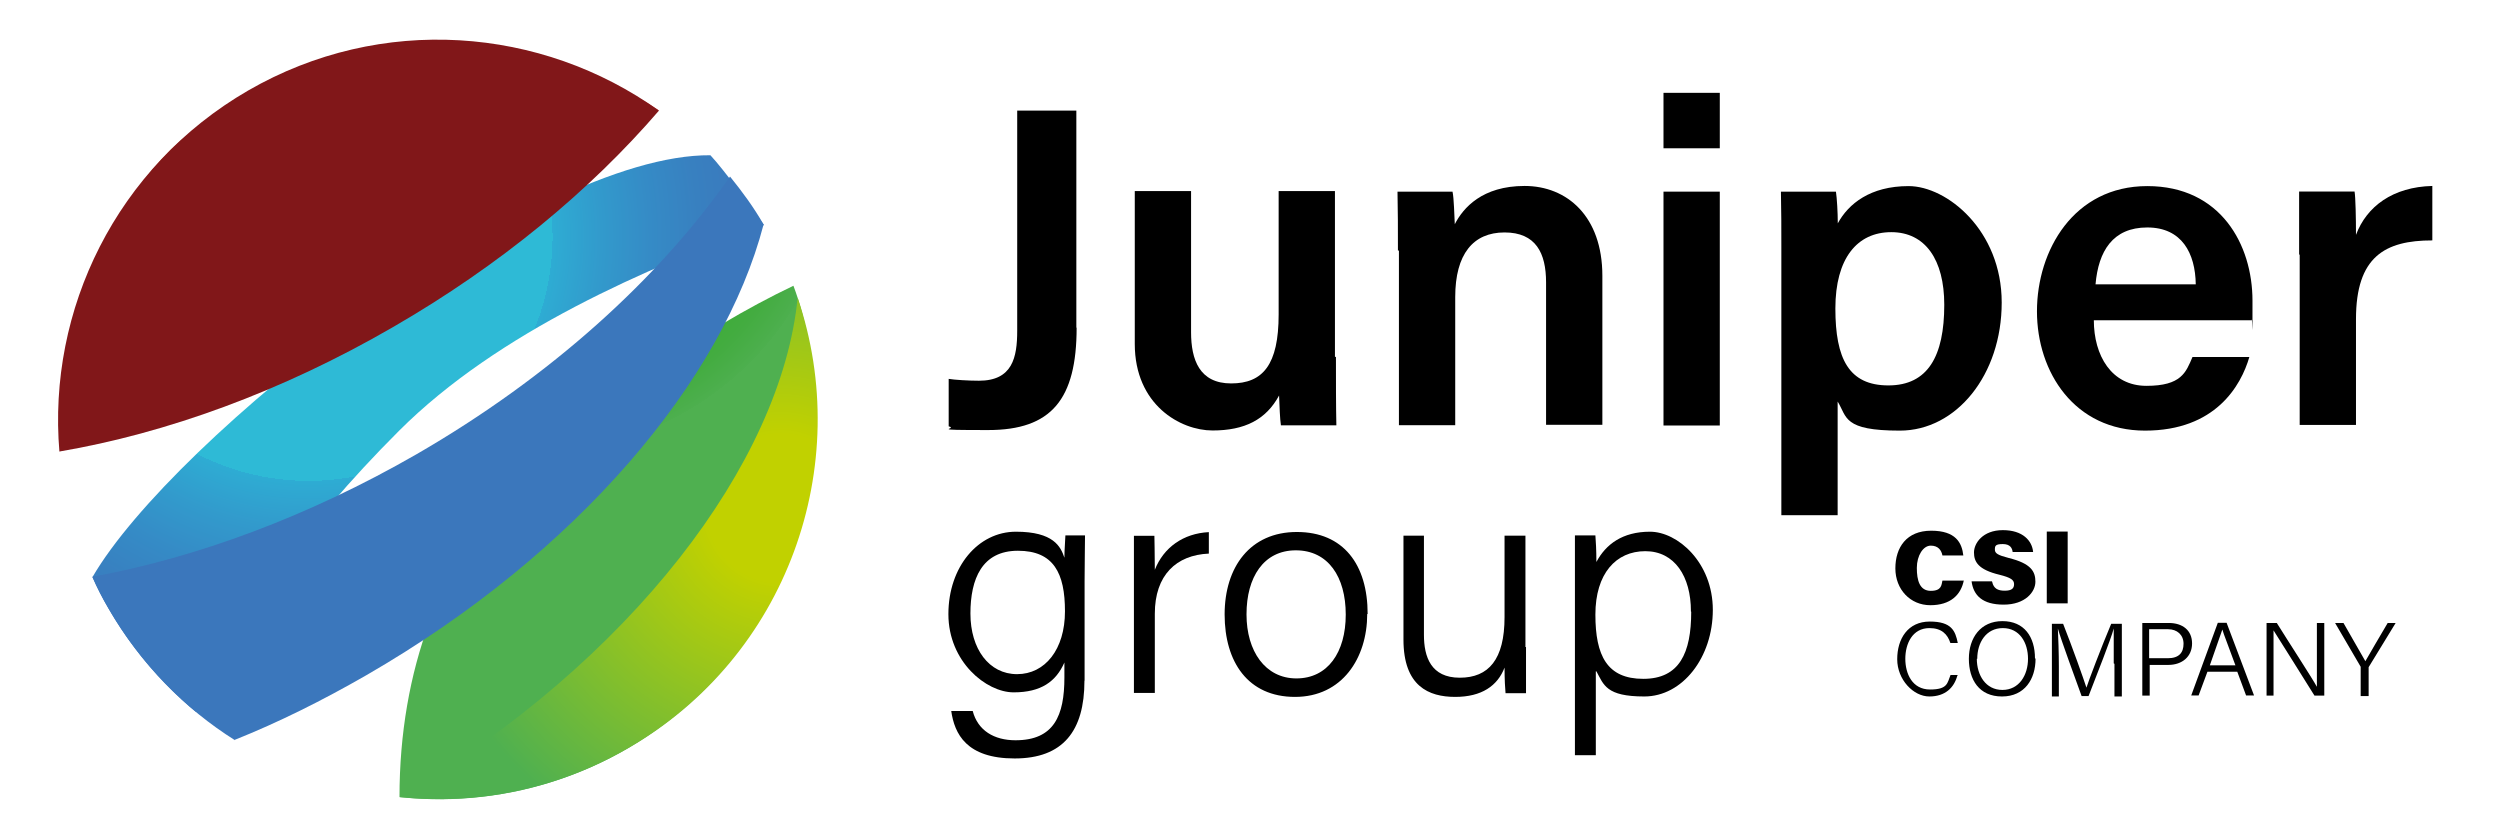 <svg xmlns="http://www.w3.org/2000/svg" xmlns:xlink="http://www.w3.org/1999/xlink" id="Capa_1" viewBox="0 0 1758.5 588.4"><defs><style>      .st0 {        fill: url(#Degradado_sin_nombre);      }      .st0, .st1, .st2, .st3, .st4, .st5 {        fill-rule: evenodd;      }      .st1 {        fill: url(#Degradado_sin_nombre_4);      }      .st2 {        fill: url(#Degradado_sin_nombre_5);      }      .st3 {        fill: url(#Degradado_sin_nombre_2);      }      .st4 {        fill: url(#Degradado_sin_nombre_6);      }      .st5 {        fill: url(#Degradado_sin_nombre_3);      }    </style><radialGradient id="Degradado_sin_nombre" data-name="Degradado sin nombre" cx="177.4" cy="-239.3" fx="177.4" fy="-239.3" r="306" gradientTransform="translate(0 101.2) scale(1 -1)" gradientUnits="userSpaceOnUse"><stop offset="0" stop-color="#2d9dd8"></stop><stop offset="0" stop-color="#2d9dd8"></stop><stop offset=".3" stop-color="#2d9dd8"></stop><stop offset=".6" stop-color="#f39040"></stop><stop offset=".9" stop-color="#ed683c"></stop><stop offset="1" stop-color="#e83e3b"></stop></radialGradient><radialGradient id="Degradado_sin_nombre_2" data-name="Degradado sin nombre 2" cx="217" cy="-65.4" fx="217" fy="-65.4" r="343.3" gradientTransform="translate(0 101.2) scale(1 -1)" gradientUnits="userSpaceOnUse"><stop offset=".5" stop-color="#2ebad6"></stop><stop offset=".5" stop-color="#2eacd3"></stop><stop offset=".6" stop-color="#329acc"></stop><stop offset=".7" stop-color="#358bc6"></stop><stop offset=".8" stop-color="#3880c0"></stop><stop offset=".9" stop-color="#3b79bd"></stop><stop offset="1" stop-color="#3b77bc"></stop></radialGradient><radialGradient id="Degradado_sin_nombre_3" data-name="Degradado sin nombre 3" cx="375.6" cy="-1.8" fx="375.6" fy="-1.8" r="214.9" gradientTransform="translate(0 101.2) scale(1 -1)" gradientUnits="userSpaceOnUse"><stop offset="0" stop-color="#c5d300"></stop><stop offset="0" stop-color="#b6cf43"></stop><stop offset=".4" stop-color="#80ba27"></stop><stop offset=".7" stop-color="#3aaa35"></stop><stop offset=".8" stop-color="#3dab38"></stop><stop offset=".9" stop-color="#43ac40"></stop><stop offset="1" stop-color="#4daf4e"></stop><stop offset="1" stop-color="#4fb050"></stop></radialGradient><radialGradient id="Degradado_sin_nombre_4" data-name="Degradado sin nombre 4" cx="549.2" cy="-256.4" fx="549.2" fy="-256.4" r="260.4" gradientTransform="translate(0 101.2) scale(1 -1)" gradientUnits="userSpaceOnUse"><stop offset=".2" stop-color="#c1d100"></stop><stop offset="1" stop-color="#4fb050"></stop></radialGradient><radialGradient id="Degradado_sin_nombre_5" data-name="Degradado sin nombre 5" cx="495.8" cy="-332.4" fx="789.4" fy="-332.4" r="293.5" gradientTransform="translate(0 101.2) scale(1 -1)" gradientUnits="userSpaceOnUse"><stop offset=".5" stop-color="#2ebad6"></stop><stop offset=".5" stop-color="#2eacd3"></stop><stop offset=".6" stop-color="#329acc"></stop><stop offset=".7" stop-color="#358bc6"></stop><stop offset=".8" stop-color="#3880c0"></stop><stop offset=".9" stop-color="#3b79bd"></stop><stop offset="1" stop-color="#3b77bc"></stop></radialGradient><radialGradient id="Degradado_sin_nombre_6" data-name="Degradado sin nombre 6" cx="426.4" cy="-450" fx="426.4" fy="-450" r="215.6" gradientTransform="translate(0 101.2) scale(1 -1)" gradientUnits="userSpaceOnUse"><stop offset="0" stop-color="#e62a28"></stop><stop offset="1" stop-color="#811719"></stop></radialGradient></defs><g><path class="st0" d="M463.7,77.8C359.9,8.3,185.6,39.8,119.4,106c-66.5,66.5-68.8,158.2-77.3,211.6C176.4,185.9,347.8,58.8,463.7,77.8h0Z"></path><path class="st3" d="M65,406c12.8,28.2,31.1,54.7,54.4,78,5.9,5.9,12.4,11.8,18.7,17,32.1-67.2,72.7-128.1,142.5-197.9,69.8-69.8,175.3-115,256.8-144.8-7.9-11.1-28.2-39-37.7-49.1-124.8-1-378.1,199.2-434.7,296.8h0Z"></path><path class="st5" d="M281.2,560.7c77.3,8.2,156.3-17.7,215.6-77s97-187.7,61.3-282.7c-66.5,31.8-134,79.6-195.9,141.2-52.1,52.1-81.2,129.4-81.2,218.5h.3Z"></path><path class="st1" d="M561,209.2c40.3,118.3-7.2,252.6-119.2,317.1-50.5,29.2-106.5,40-160.5,34.4,162.5-96,268.3-234.9,279.8-351.5h0Z"></path><path class="st2" d="M165.3,520.7c-35.4-22.3-66.2-53.4-88.8-92.4-4.3-7.2-8.2-14.7-11.5-22.6,73.1-13.4,151.7-42.3,228-86.2,94.7-54.7,170.4-123.8,220.5-195.3,8.5,10.5,16.7,21.6,23.6,33.7-28.5,109.4-130.7,231.3-279.5,317.1-30.8,17.7-61.6,33.1-92.7,45.5h.3Z"></path><path class="st4" d="M41.8,317.9c-8.5-99.9,40-200.5,132.7-254.2,93.7-54.1,206.4-44.9,289,14.1-48.2,56-111.7,108.8-187.1,152.3-78.6,45.5-159.5,74.7-234.6,87.5h0v.3Z"></path></g><g><path d="M757.3,230.4c0,50.5-17.7,72.1-62.2,72.1s-20.3-.7-27.8-2.6v-33.4c3.9.7,14.4,1.3,21.3,1.3,23.6,0,26.9-16.4,26.9-35.1V77.8h41.6v152.7h.3Z"></path><path d="M939.7,251.4c0,15.7,0,34.7.3,47.8h-39c-.7-4.3-1-13.8-1.3-21-9.2,17-24.2,24.6-46.8,24.6s-54.7-18-54.7-60.9v-107.5h39.6v99.3c0,19.3,5.9,36,28.2,36s33.4-13.1,33.4-48.5v-86.8h39.6v116.6h.7v.3Z"></path><path d="M983.3,176.1c0-14.1,0-29.2-.3-41.3h38.7c1,4.3,1.3,17.7,1.6,22.9,5.9-11.5,19.3-26.9,49.1-26.9s54.7,21.3,54.7,63.2v104.8h-39.6v-100.2c0-20.6-7.2-35.1-29.2-35.1s-34.7,15.1-34.7,45.5v90.1h-39.6v-122.9h-.7v-.3Z"></path><path d="M1170.1,65.3h39.6v39h-39.6v-39ZM1170.1,134.8h39.6v164.5h-39.6v-164.5Z"></path><path d="M1292.6,282.5v79.9h-39.6v-188c0-13.4,0-26.9-.3-39.6h38.7c.7,4.6,1.3,14.7,1.3,22.3,7.5-13.8,22.9-26.2,49.8-26.2s65.5,31.1,65.5,81.9-31.8,90.1-71.7,90.1-37-9.5-43.6-20.3ZM1367.6,214.4c0-31.8-13.4-51.1-37.3-51.1s-39.3,18.3-39.3,53.7,9.5,54.1,37.3,54.1,39.3-20.6,39.3-56.7Z"></path><path d="M1472.8,225.2c0,24.9,12.4,46.2,37,46.2s27.8-9.5,32.4-20.3h40c-5.9,20.3-23.9,51.8-73.4,51.8s-76-41-76-83.9,25.9-88.1,77.6-88.1,74,41.3,74,80.6,0,9.2-.7,13.8h-111.1ZM1544.5,200c-.3-21.9-9.8-40-34.1-40s-34.4,16.7-36.4,40h70.8-.3Z"></path><path d="M1617.2,179.3v-44.6h39c.7,3.9,1,19,1,30.5,7.5-20,25.9-33.7,53.7-34.4v38.3c-33.4,0-53.7,11.5-53.7,55.4v74.4h-39.6v-119.9h-.3v.3Z"></path><path d="M762.8,478.8c0,35.4-15.1,54.7-49.1,54.7s-42.3-17.4-44.6-33.4h15.1c3.6,13.8,15.1,20.6,30.1,20.6,27.2,0,34.4-17.4,34.4-44.2v-10.5c-5.9,13.4-16.4,21-35.7,21s-45.9-21.6-45.9-55,21-58,47.5-58,31.5,10.5,34.1,18.3c0-5.9.7-13.4.7-15.7h13.8c0,5.2-.3,21.3-.3,32.1v69.8h0v.3ZM682.6,431.6c0,24.9,13.1,42.6,32.8,42.6s33.7-17.4,33.7-44.2-7.9-42.6-33.1-42.6-33.4,19.7-33.4,44.2Z"></path><path d="M797.6,407v-30.1h14.4c0,3.3.3,11.1.3,23.9,6.2-15.7,20-25.6,38-26.5v15.1c-22.9,1-38,15.1-38,42.3v55.7h-14.7v-80.6h0v.3Z"></path><path d="M961.7,431.9c0,31.1-17.7,58.3-50.8,58.3s-49.5-24.6-49.5-58,18-58,50.8-58,49.8,22.9,49.8,57.7h-.3ZM876.8,432.3c0,25.6,13.1,44.9,35.1,44.9s34.7-18.3,34.7-44.9-12.4-45.2-35.1-45.2-34.7,19-34.7,44.9h0v.3Z"></path><path d="M1073.4,455.2v32.4h-14.4c-.3-2.9-.7-9.8-.7-18-4.9,12.8-16.1,20.6-34.7,20.6s-36.4-7.5-36.4-40.3v-73.1h14.4v69.8c0,15.4,4.9,30.1,25.2,30.1s31.5-12.8,31.5-42.6v-57.3h14.7v78.3h.3Z"></path><path d="M1122.5,472.2v59h-14.7v-154.6h14.4c.3,3.9.7,10.5.7,18.7,6.6-12.4,18.3-21.3,37.7-21.3s44.2,21.6,44.2,55-21.3,60.9-48.2,60.9-28.5-8.2-33.7-17.7h-.3ZM1189.4,430c0-24.6-11.5-42.3-32.1-42.3s-35.1,15.7-35.1,44.6,8.2,45.2,33.7,45.2,33.7-18.3,33.7-47.2h0l-.3-.3Z"></path></g><g><path d="M1381.4,408c-2,10.5-9.5,17.7-23.6,17.7s-24.6-11.1-24.6-25.9,7.9-26.5,25.2-26.5,21.6,8.5,22.6,17.4h-14.7c-.7-3.6-2.9-6.9-8.2-6.9s-9.8,6.9-9.8,15.7,2,16.1,9.8,16.1,7.5-4.3,8.2-7.2h15.1v-.3Z"></path><path d="M1401.3,409.3c1,4.6,3.9,6.2,8.8,6.2s6.6-1.6,6.6-4.6-2.3-4.6-10.2-6.6c-15.1-3.6-18-9.2-18-15.7s6.2-15.7,20.3-15.7,20.6,7.5,21.3,15.4h-14.4c-.3-2.6-1.6-5.6-6.9-5.6s-5.6,1.3-5.6,3.9,2,3.9,9.8,5.9c15.7,3.9,18.7,9.5,18.7,16.7s-7.2,16.1-22.3,16.1-21.3-6.6-22.6-16.4h14.4v.3Z"></path><path d="M1454.4,373.9v50.5h-14.7v-50.5h14.7Z"></path><path d="M1376.8,475.2c-2.3,8.5-8.5,14.7-19.7,14.7s-22.6-11.8-22.6-26.2,7.5-26.5,22.9-26.5,18,6.6,19.7,15.1h-5.2c-2-6.2-6.2-10.5-14.7-10.5-12.1,0-17,11.1-17,21.6s4.9,21.6,17.4,21.6,12.1-4.6,14.4-10.2h5.2l-.3.3Z"></path><path d="M1431.8,463.4c0,14.1-7.5,26.5-23.6,26.5s-23.3-11.8-23.3-26.5,8.2-26.5,23.6-26.5,22.9,11.1,22.9,26.2h.3v.3ZM1390.5,463.4c0,11.5,6.2,21.9,18,21.9s18-10.5,18-21.9-5.9-21.6-17.7-21.6-18,10.2-18,21.6h-.3Z"></path><path d="M1486.8,466.7v-24.6h0c-2,7.5-11.5,31.5-17.7,47.5h-4.9c-4.6-12.8-14.4-39.3-16.7-47.5h0c.3,5.9.7,17.7.7,26.5v21.3h-4.9v-51.1h7.9c6.6,16.7,14.4,38.7,16.4,44.9h0c1.3-4.3,10.5-28.5,17.4-44.9h7.5v51.1h-5.2v-22.9h0l-.3-.3Z"></path><path d="M1506.5,438.2h19c9.8,0,16.4,5.2,16.4,14.4s-6.9,15.1-16.7,15.1h-13.1v21.6h-5.2v-51.1h-.3ZM1511.7,463h13.1c7.9,0,11.1-3.9,11.1-10.2s-4.6-10.2-10.8-10.2h-13.4v20.3h0Z"></path><path d="M1552.7,472.5l-6.2,16.7h-5.2l18.7-51.1h6.2l19.3,51.1h-5.6l-6.2-16.7h-21ZM1572.4,468c-5.2-14.4-8.2-21.6-9.2-25.2h0c-1.3,3.9-4.6,13.1-8.8,25.2h18Z"></path><path d="M1594.3,489.3v-51.1h7.2c7.5,12.1,25.2,39.3,28.2,44.9h0v-44.9h5.2v51.1h-6.9c-7.2-11.5-25.2-40.3-28.8-45.9h0v45.9h-5.2.7-.3Z"></path><path d="M1660.5,489.3v-20.3l-18-30.8h5.9c4.9,8.5,13.1,22.9,15.4,26.9,2.3-3.9,10.5-18.3,15.7-26.9h5.6l-19,31.1v20.3h-5.6v-.3Z"></path></g></svg>